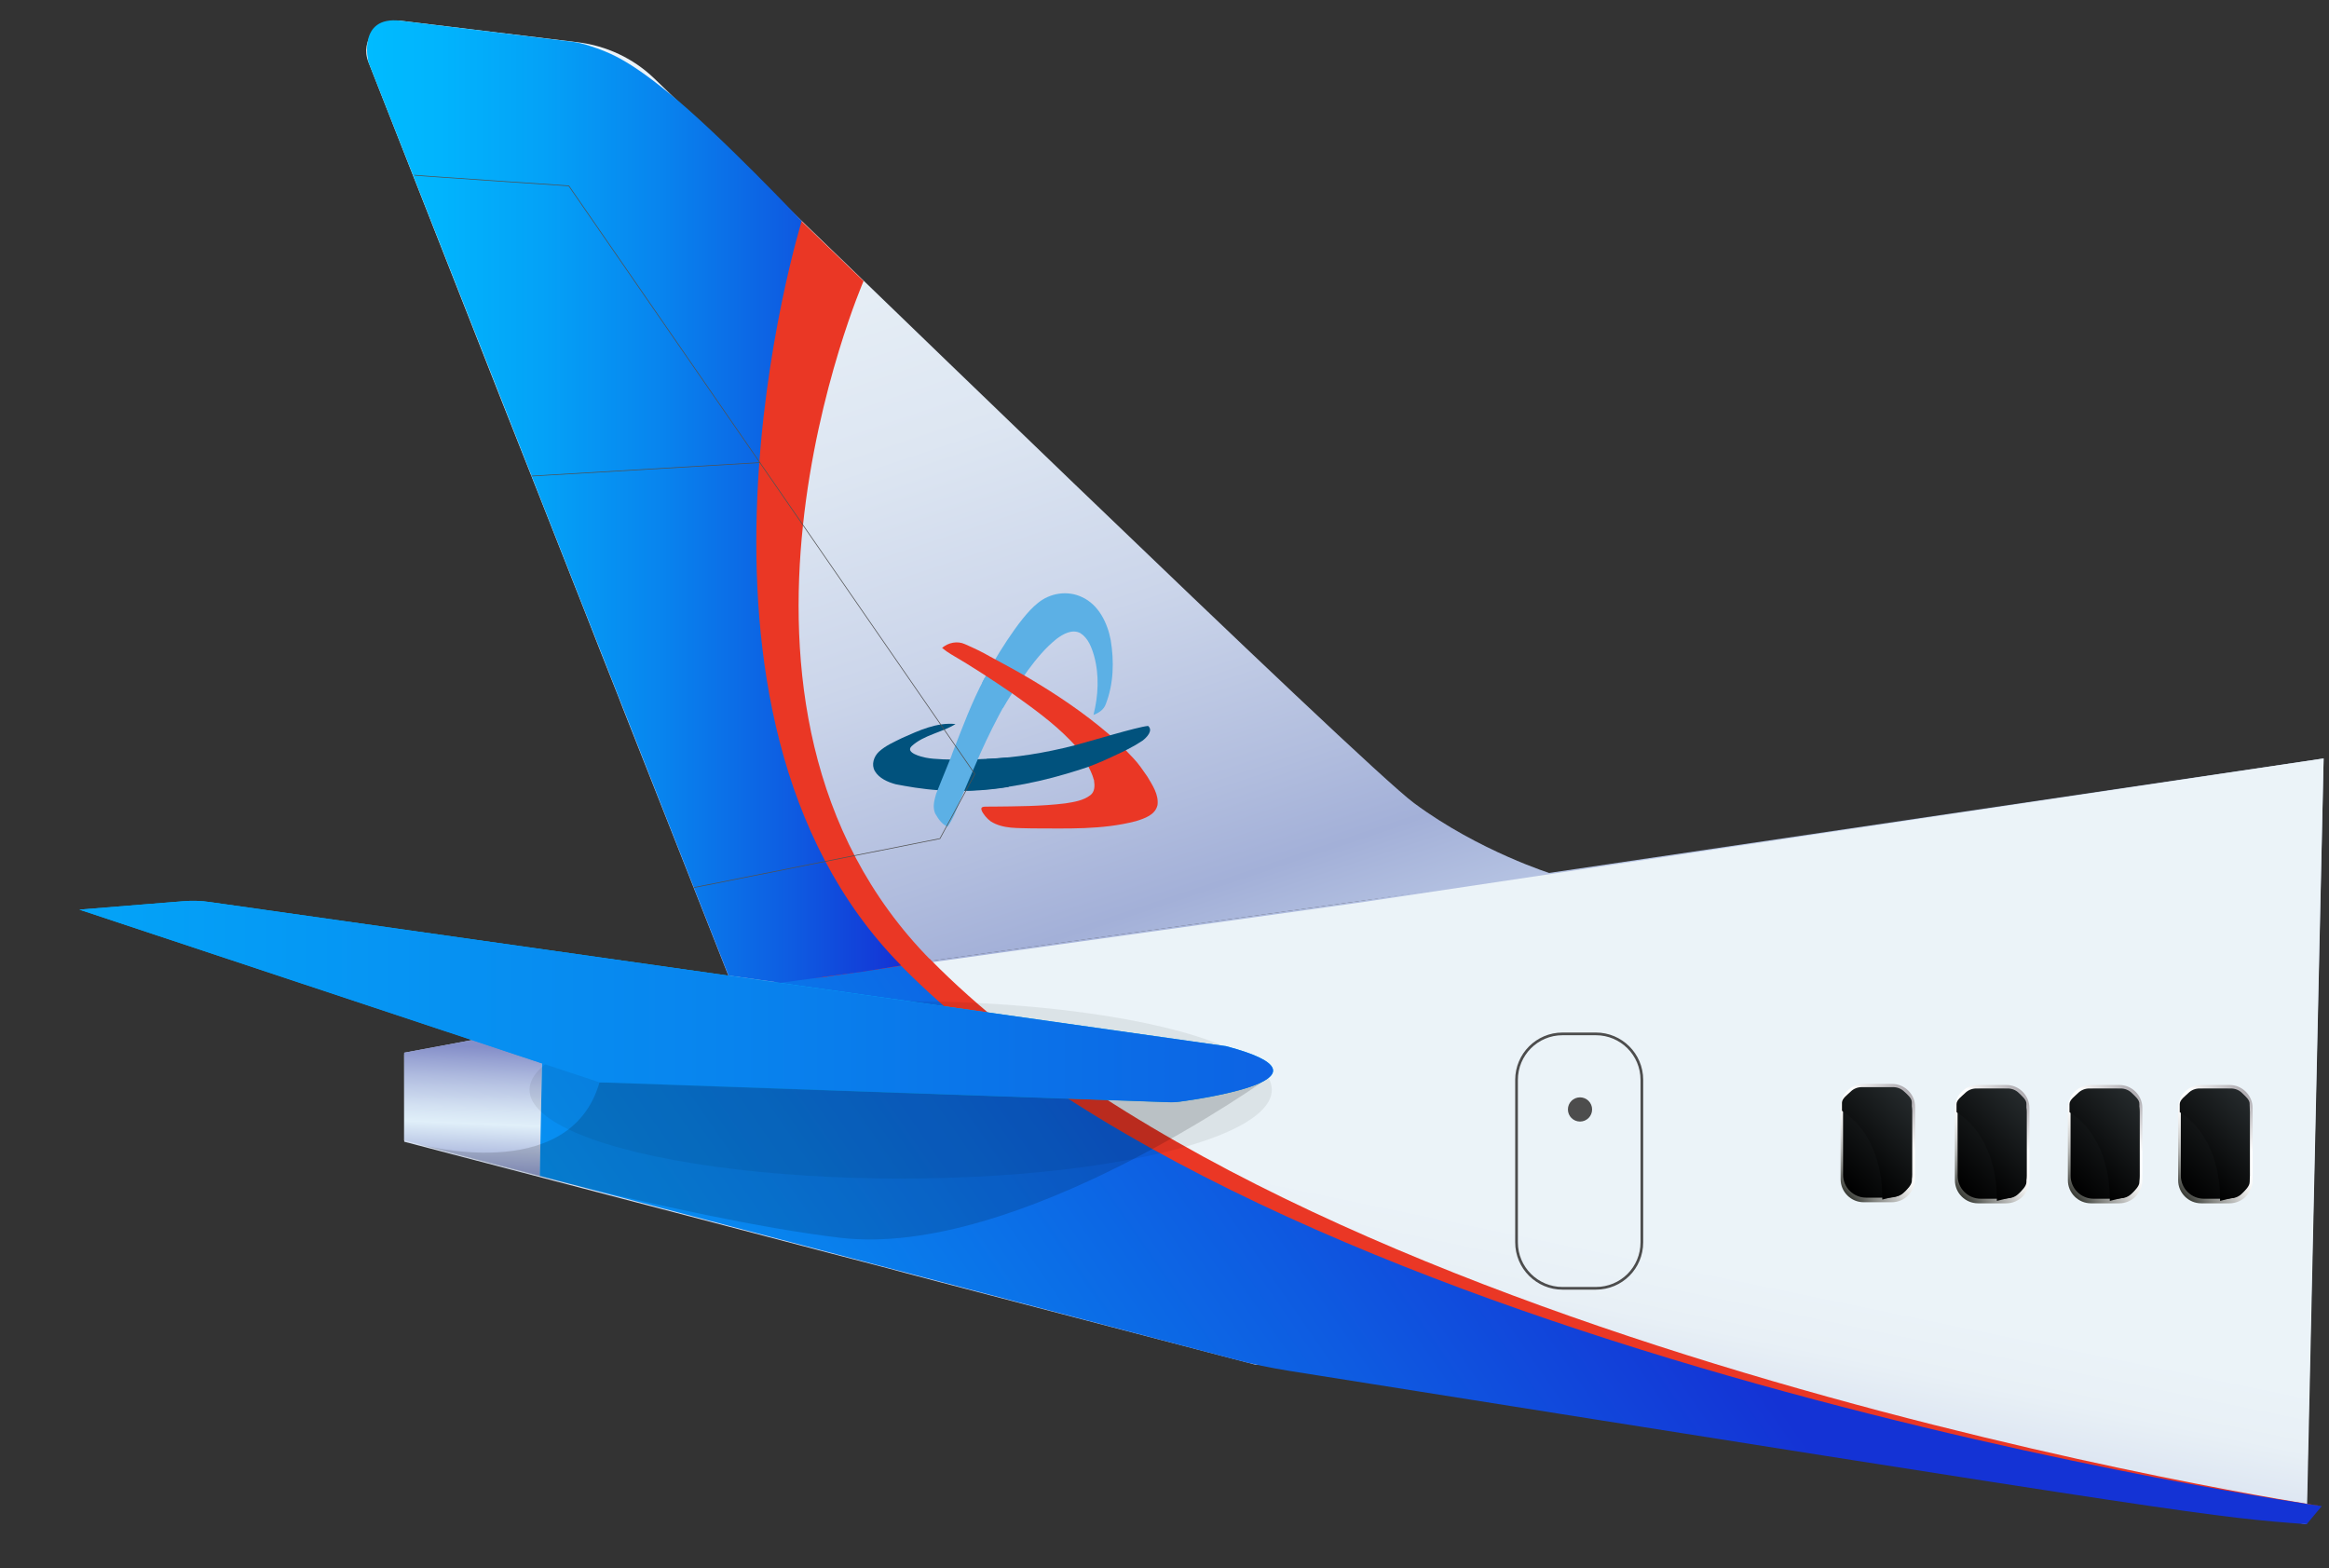 <?xml version="1.0" encoding="UTF-8"?> <!-- Generator: Adobe Illustrator 27.0.0, SVG Export Plug-In . SVG Version: 6.00 Build 0) --> <svg xmlns="http://www.w3.org/2000/svg" xmlns:xlink="http://www.w3.org/1999/xlink" id="Layer_1" x="0px" y="0px" viewBox="0 0 866 583" style="enable-background:new 0 0 866 583;" xml:space="preserve"><rect x="0" y="0" width="866" height="583" fill="#333333" stroke="none"/> <style type="text/css"> .st0{fill:url(#SVGID_1_);} .st1{fill:url(#SVGID_00000017482691364562477520000001817124217024557196_);} .st2{fill:url(#SVGID_00000047034257797250709470000003736736708074413991_);} .st3{fill:url(#SVGID_00000012464391638518714290000017340009106633028480_);} .st4{fill-rule:evenodd;clip-rule:evenodd;fill:#01527D;} .st5{fill-rule:evenodd;clip-rule:evenodd;fill:#5CB0E5;} .st6{fill-rule:evenodd;clip-rule:evenodd;fill:#EA3725;} .st7{fill-rule:evenodd;clip-rule:evenodd;fill:url(#SVGID_00000124855545872024362880000000916651106736959934_);} .st8{fill:url(#SVGID_00000021835611802077213550000011651173771059114391_);} .st9{fill-rule:evenodd;clip-rule:evenodd;fill:url(#SVGID_00000037671520998390082640000013155916023851409810_);} .st10{fill:none;stroke:#4D4D4D;stroke-miterlimit:10;} .st11{fill:#4D4D4D;} .st12{fill:url(#SVGID_00000144299460311468250220000002841337321722798992_);} .st13{fill:url(#SVGID_00000024714696219208882120000003143128282725940365_);} .st14{fill:url(#SVGID_00000060012740508439620150000002697451247033941158_);} .st15{fill:url(#SVGID_00000110461168507564960950000007903399669524868788_);} .st16{fill:url(#SVGID_00000165199801654355800140000016143034132468190089_);} .st17{fill:url(#SVGID_00000026127082271291837290000007884366021847505330_);} .st18{fill:url(#SVGID_00000131328576573033395830000013567446174631698585_);} .st19{fill:url(#SVGID_00000005977377210533560000000007889875362032298898_);} .st20{fill:url(#SVGID_00000166666717331119963880000004410788069351468426_);} .st21{fill:url(#SVGID_00000121260615727012851830000017091570800843476611_);} .st22{fill:url(#SVGID_00000160902768865989532840000012844025659940933050_);} .st23{fill:url(#SVGID_00000128487320798726164580000004411506452350900625_);} .st24{opacity:7.000000e-02;enable-background:new ;} .st25{opacity:0.15;enable-background:new ;} .st26{fill:url(#SVGID_00000137810495718575248770000001162538445527407510_);} .st27{fill:none;stroke:#515151;stroke-width:0.25;stroke-miterlimit:10;} </style> <g> <linearGradient id="SVGID_1_" gradientUnits="userSpaceOnUse" x1="431.725" y1="837.224" x2="297.256" y2="434.869" gradientTransform="matrix(1 0 0 1 0 -440)"> <stop offset="0" style="stop-color:#C1CFE9"></stop> <stop offset="0.137" style="stop-color:#A3B0D8"></stop> <stop offset="0.22" style="stop-color:#B1BDDE"></stop> <stop offset="0.398" style="stop-color:#CBD5EA"></stop> <stop offset="0.583" style="stop-color:#DDE6F2"></stop> <stop offset="0.779" style="stop-color:#E8F0F6"></stop> <stop offset="1" style="stop-color:#EBF3F8"></stop> </linearGradient> <path class="st0" d="M577.3,325l-304.6,42.5l-23.9-60.6l-1.7-4.3l-15.6-39.5l-1.7-4.4l-6.3-15.9l-5.6-14.3l-17.3-43.9l-15-37.9 L168.4,103L137,23.1c-3.2-8,3.4-16.4,11.9-15.4l65.9,8c10.7,1.3,20.7,6,28.4,13.4c58.2,56,263.2,255.2,282.6,269.5 C550.1,316.6,577.3,325,577.3,325z"></path> <g> <g> <g> <defs> <path id="SVGID_00000124863800300180370050000012426123237746081962_" d="M577.3,325l-304.6,42.5l-23.9-60.6l-1.7-4.3 l-15.6-39.5l-1.7-4.4l-6.3-15.9l-5.6-14.3l-17.3-43.9l-15-37.9L168.4,103L137,23.1c-3.2-8,3.4-16.4,11.9-15.4l65.9,8 c10.7,1.3,20.7,6,28.4,13.4c58.2,56,263.2,255.2,282.6,269.5C550.1,316.6,577.3,325,577.3,325z"></path> </defs> <clipPath id="SVGID_00000057834227109962187190000007032184286908600497_"> <use xlink:href="#SVGID_00000124863800300180370050000012426123237746081962_" style="overflow:visible;"></use> </clipPath> </g> </g> </g> </g> <linearGradient id="SVGID_00000014632865597530494230000015821954412713045398_" gradientUnits="userSpaceOnUse" x1="507.15" y1="743.501" x2="507.15" y2="1005.913" gradientTransform="matrix(1 0 0 1 0 -440)"> <stop offset="0" style="stop-color:#C1CFE9"></stop> <stop offset="0.201" style="stop-color:#A3B0D8"></stop> <stop offset="0.278" style="stop-color:#B1BDDE"></stop> <stop offset="0.443" style="stop-color:#CBD5EA"></stop> <stop offset="0.614" style="stop-color:#DDE6F2"></stop> <stop offset="0.795" style="stop-color:#E8F0F6"></stop> <stop offset="1" style="stop-color:#EBF3F8"></stop> </linearGradient> <path style="fill:url(#SVGID_00000014632865597530494230000015821954412713045398_);" d="M864,282l-6.3,275.7l-313.4-39.6l-30.8-6.6 l-9-2.4l-37.7-2.3l-116.6-30.5l-14-3.7l-6.3-1.7l-21.5-5.6l-23.2-6.1l-79.4-20.8L150.3,424v-32.6l25.2-4.7l26.3-4.9l88.4-16.4 l10-1.8h0.2l58-8.1l88.2-12.3l0,0l58.1-8.1L864,282z"></path> <linearGradient id="SVGID_00000101095394890006131130000016450267295348857255_" gradientUnits="userSpaceOnUse" x1="489.79" y1="988.03" x2="511.219" y2="884.458" gradientTransform="matrix(1 0 0 1 0 -440)"> <stop offset="0" style="stop-color:#C1CFE9"></stop> <stop offset="0.137" style="stop-color:#A3B0D8"></stop> <stop offset="0.22" style="stop-color:#B1BDDE"></stop> <stop offset="0.398" style="stop-color:#CBD5EA"></stop> <stop offset="0.583" style="stop-color:#DDE6F2"></stop> <stop offset="0.779" style="stop-color:#E8F0F6"></stop> <stop offset="1" style="stop-color:#EBF3F8"></stop> </linearGradient> <path style="fill:url(#SVGID_00000101095394890006131130000016450267295348857255_);" d="M864,282l-6.3,284.7l-313.4-48l-30.8-6.6 l-9-2.4l-37.7-2.3l-116.6-30.5l-14-3.7l-6.3-1.7l-21.5-5.6l-23.2-6.1L205.8,439l-55.5-14.5V392l25.2-4.7l26.3-4.9l88.4-16.4l10-1.8 h0.2l58-8.1l88.2-12.3l0,0l58.1-8.1L864,282z"></path> <linearGradient id="SVGID_00000041297444995270979170000012267679420915787400_" gradientUnits="userSpaceOnUse" x1="176.529" y1="829.252" x2="174.457" y2="879.673" gradientTransform="matrix(1 0 0 1 0 -440)"> <stop offset="0" style="stop-color:#858FC9"></stop> <stop offset="0.235" style="stop-color:#B1BDE0"></stop> <stop offset="0.45" style="stop-color:#D3E1F2"></stop> <stop offset="0.565" style="stop-color:#E0EFF9"></stop> <stop offset="1" style="stop-color:#858FC9"></stop> </linearGradient> <polygon style="fill:url(#SVGID_00000041297444995270979170000012267679420915787400_);" points="200.7,437.2 150.3,424 150.3,391.4 175.5,386.7 201.8,381.9 "></polygon> <path class="st4" d="M335.4,274.4c6.3-2.8,12.9-5.9,19.9-5.2c-5.1,3.2-11.7,4-16.3,8.2c-2.6,2.5,3.7,4,5.2,4.3 c6.3,1.3,23.5,0.6,30.8-0.1c-1.8,4.1,1.8,6.3,0,11c-19.7,3.2-34,0.5-41.9-1c-3-0.8-6.2-2.2-7.8-4.9c-1.4-2.4-0.4-5.4,1.5-7.2 C329.3,277.2,332.4,275.9,335.4,274.4z"></path> <path class="st5" d="M365.2,253.8c3.9-7.6,13.8-24.2,20.6-29.5c4.5-3.8,11.1-4.9,16.5-2.3c6.2,2.8,9.5,9.6,10.7,16 c1.3,7.9,1.1,16.2-1.8,23.7c-0.7,2.1-2.6,3.4-4.6,4.1c1.8-7.2,2.2-14.8,0.2-22c-0.9-3.1-2.2-6.6-5.1-8.4c-3-1.6-6.4,0.3-8.9,2.2 c-4.1,3.3-7.4,7.3-10.5,11.5c-5.3,7.3-7.7,11.4-9.4,14.2C369.4,261.3,368.8,255.9,365.2,253.8z"></path> <path class="st5" d="M364.4,280.4c-0.5,1.2-6.9,15.9-7.3,17c-1.4,3.5-2.6,7-4.8,10c-2.1-1-3.5-3-4.6-5c-1-2.5-0.3-4.8,0.4-7.3 c0.1-0.4,3.7-9.1,5.3-13.1c0.3-0.6,0.5-1.3,0.7-1.9c3.7-9.5,7.2-19,12-28c2.5,3.1,5.2,6.1,7.9,9.1 C370.5,267.5,367.3,273.9,364.4,280.4z"></path> <path class="st6" d="M382.7,252.2c10.3,6.1,20.3,12.8,29.4,20.6c0.8,0.6,1.3,1.2,2.1,1.8c2.2,2,2.2,2.3,3.7,4.9 c-4.3,2.1-8.7,3.8-13.1,5.6c-1.8-3.9-3-5.9-6.9-9.9c-6.3-6.5-13.7-11.8-21.1-17.1c-7.6-5.2-15.2-10.2-23.1-14.8 c-1.2-0.7-2.3-1.5-3.4-2.4c2.3-2,5.7-2.7,8.5-1.4c3.2,1.4,6.4,2.9,9.5,4.7C373.1,246.8,378,249.4,382.7,252.2z"></path> <path class="st6" d="M404.5,284.6c4.4-3,5.8-6.7,10.3-9.5c0.6,0.5,6.2,6.3,6.7,6.9c1.9,2,3.5,4.4,5.1,6.7c1.9,3.2,4.3,6.7,3.8,10.6 c-0.8,3.7-4.8,5-8,6c-12.6,3.3-25.7,2.7-38.6,2.7c-5.2-0.2-10.8,0.3-15.4-2.6c-1.4-1-2.9-2.8-3.4-4.1c-0.5-1.5,0.7-1.4,3-1.4 c0.3,0,0.7,0,1,0c9.1-0.1,18.1-0.1,27.1-1.2c3.2-0.5,6.7-1,9.4-3.1c1.6-1.3,1.6-3.4,1.3-5.4c0-0.1,0-0.2-0.1-0.3 c0-0.1,0-0.2-0.1-0.3C406.6,289.5,406.2,287.8,404.5,284.6z"></path> <path class="st4" d="M399.3,277.2c6.5-1.7,23.4-6.9,27.6-7.3c2,1.7-0.5,4.3-2.1,5.5c-1.8,1.2-3.7,2.3-5.7,3.3 c-0.4,0.2-11.1,5.6-17.4,7.4l0,0c-13.6,4.4-27.7,7.4-42,7.8c2.3-4,4.7-7.8,7.2-11.7C377.8,281.7,388.7,279.9,399.3,277.2z"></path> <path class="st6" d="M863.3,560c0,0-372.9-56.5-517.4-203.3c-3.6-3.7-131.4,23.4-131.4,23.4l-1.1,55.3l268.4,70.9 c0,0,339,50.2,375.7,53L863.3,560z"></path> <linearGradient id="SVGID_00000030452339334694292550000010741062448026806436_" gradientUnits="userSpaceOnUse" x1="96.669" y1="1214.26" x2="596.65" y2="867.964" gradientTransform="matrix(1 0 0 1 0 -440)"> <stop offset="0" style="stop-color:#00BBFF"></stop> <stop offset="0.136" style="stop-color:#01B4FD"></stop> <stop offset="0.327" style="stop-color:#04A2F7"></stop> <stop offset="0.551" style="stop-color:#0884EE"></stop> <stop offset="0.798" style="stop-color:#0E5BE1"></stop> <stop offset="1" style="stop-color:#1433D5"></stop> </linearGradient> <path style="fill-rule:evenodd;clip-rule:evenodd;fill:url(#SVGID_00000030452339334694292550000010741062448026806436_);" d=" M863.3,560c0,0-383.7-54.2-528.2-200.9c-3.6-3.7-133.3,22.8-133.3,22.8l-1.1,55.3L459,505.4c6.7,1.8,13.6,3.2,20.4,4.3 c342.5,54.4,342.7,54.3,378.3,57L863.3,560z"></path> <linearGradient id="SVGID_00000043431634675257528320000007800719025824200360_" gradientUnits="userSpaceOnUse" x1="253.523" y1="795.856" x2="236.673" y2="896.224" gradientTransform="matrix(1 0 0 1 0 -440)"> <stop offset="0" style="stop-color:#00BBFF"></stop> <stop offset="0.136" style="stop-color:#01B4FD"></stop> <stop offset="0.327" style="stop-color:#04A2F7"></stop> <stop offset="0.551" style="stop-color:#0884EE"></stop> <stop offset="0.798" style="stop-color:#0E5BE1"></stop> <stop offset="1" style="stop-color:#1433D5"></stop> </linearGradient> <path style="fill:url(#SVGID_00000043431634675257528320000007800719025824200360_);" d="M438.9,409.6c-1.5,0.2-3.1,0.3-4.7,0.2 l-127.7-4.4l0,0l-83.6-2.9L29.5,338.2l23.5-1.9l15-1.2c3.4-0.3,6.8-0.2,10.1,0.3L456,389C498.8,400.3,450.6,408,438.9,409.6z"></path> <path class="st6" d="M321.1,104.5c0,0-68.4,157.8,25,252.5l-11,2.1l-29.5,4.3l-19,0.4l-134-339.6c0,0-4.2-8,11.9-6 s63.8,7.9,63.8,7.9s10.8-0.7,27.5,15.4S321.1,104.5,321.1,104.5z"></path> <linearGradient id="SVGID_00000138563783525689986030000015041187067751187092_" gradientUnits="userSpaceOnUse" x1="136.483" y1="626.477" x2="335.1" y2="626.477" gradientTransform="matrix(1 0 0 1 0 -440)"> <stop offset="0" style="stop-color:#00BBFF"></stop> <stop offset="0.136" style="stop-color:#01B4FD"></stop> <stop offset="0.327" style="stop-color:#04A2F7"></stop> <stop offset="0.551" style="stop-color:#0884EE"></stop> <stop offset="0.798" style="stop-color:#0E5BE1"></stop> <stop offset="1" style="stop-color:#1433D5"></stop> </linearGradient> <path style="fill-rule:evenodd;clip-rule:evenodd;fill:url(#SVGID_00000138563783525689986030000015041187067751187092_);" d=" M298.1,82.2c0,0-56.4,182.1,37,276.8l-14.5,2.3l-30.4,4.1l-19.3-2.7L137,23.1c0,0-4.3-17.3,11.9-15.4l63,7.7 c2.7,0.3,5.3,0.9,7.8,1.8c6.3,2.1,13.1,4.4,28.9,17.3C267.4,49.7,298.1,82.2,298.1,82.2z"></path> <path class="st10" d="M593.4,479H581c-9.4,0-17.1-7.6-17.1-17.1v-60.4c0-9.4,7.6-17.1,17.1-17.1h12.4c9.4,0,17.1,7.6,17.1,17.1v60.4 C610.5,471.4,602.9,479,593.4,479z"></path> <circle class="st11" cx="587.5" cy="412.5" r="4.5"></circle> <g> <linearGradient id="SVGID_00000145029878245513596100000003897134235190977450_" gradientUnits="userSpaceOnUse" x1="682.822" y1="880.384" x2="713.566" y2="849.64" gradientTransform="matrix(1 0 0 1 0 -440)"> <stop offset="7.843000e-03" style="stop-color:#3B3D37"></stop> <stop offset="3.847892e-02" style="stop-color:#4D4F4A"></stop> <stop offset="0.136" style="stop-color:#838480"></stop> <stop offset="0.231" style="stop-color:#AFB0AE"></stop> <stop offset="0.322" style="stop-color:#D2D2D1"></stop> <stop offset="0.406" style="stop-color:#EBEBEA"></stop> <stop offset="0.483" style="stop-color:#FAFAFA"></stop> <stop offset="0.545" style="stop-color:#FFFFFF"></stop> <stop offset="0.678" style="stop-color:#FFFFFF"></stop> <stop offset="1" style="stop-color:#AFACB1"></stop> </linearGradient> <path style="fill:url(#SVGID_00000145029878245513596100000003897134235190977450_);" d="M703.4,447H693c-4.7,0-8.6-3.8-8.6-8.6 v-26.8c0-4.7,3.8-8.6,8.6-8.6h10.5c4.7,0,8.6,3.8,8.6,8.6v26.8C712,443.1,708.2,447,703.4,447z"></path> <linearGradient id="SVGID_00000152257205380068616640000003234638877686767779_" gradientUnits="userSpaceOnUse" x1="684.092" y1="878.958" x2="712.267" y2="850.783" gradientTransform="matrix(1 0 0 1 0 -440)"> <stop offset="0" style="stop-color:#000000"></stop> <stop offset="1" style="stop-color:#252A2C"></stop> </linearGradient> <path style="fill:url(#SVGID_00000152257205380068616640000003234638877686767779_);" d="M702.4,445.3h-8.5c-4.7,0-8.6-3.8-8.6-8.6 v-23.6c0-4.7,3.8-8.6,8.6-8.6h8.5c4.7,0,8.6,3.8,8.6,8.6v23.6C711,441.4,707.2,445.3,702.4,445.3z"></path> <linearGradient id="SVGID_00000096035747827606668870000000047426516269282985_" gradientUnits="userSpaceOnUse" x1="688.289" y1="874.289" x2="712.425" y2="850.153" gradientTransform="matrix(1 0 0 1 0 -440)"> <stop offset="0" style="stop-color:#000000"></stop> <stop offset="1" style="stop-color:#252A2C"></stop> </linearGradient> <path style="fill:url(#SVGID_00000096035747827606668870000000047426516269282985_);" d="M708.1,405.9c-1.1-1.1-2.6-1.7-4.2-1.7 h-11.6c-1.6,0-3.1,0.6-4.2,1.7c-1.1,1.1-3.2,2.5-3.2,4.1v3c10.1,6.3,15.2,19.2,15,33l4-1c1.6,0,3-0.6,4.1-1.7s2.9-2.7,2.9-4.3v-29 C711,408.4,709.3,407,708.1,405.9z"></path> </g> <g> <linearGradient id="SVGID_00000080182166025129934100000002394343628522344872_" gradientUnits="userSpaceOnUse" x1="725.344" y1="880.806" x2="756.088" y2="850.062" gradientTransform="matrix(1 0 0 1 0 -440)"> <stop offset="7.843000e-03" style="stop-color:#3B3D37"></stop> <stop offset="3.847892e-02" style="stop-color:#4D4F4A"></stop> <stop offset="0.136" style="stop-color:#838480"></stop> <stop offset="0.231" style="stop-color:#AFB0AE"></stop> <stop offset="0.322" style="stop-color:#D2D2D1"></stop> <stop offset="0.406" style="stop-color:#EBEBEA"></stop> <stop offset="0.483" style="stop-color:#FAFAFA"></stop> <stop offset="0.545" style="stop-color:#FFFFFF"></stop> <stop offset="0.678" style="stop-color:#FFFFFF"></stop> <stop offset="1" style="stop-color:#AFACB1"></stop> </linearGradient> <path style="fill:url(#SVGID_00000080182166025129934100000002394343628522344872_);" d="M746,447.4h-10.5c-4.7,0-8.6-3.8-8.6-8.6 V412c0-4.7,3.8-8.6,8.6-8.6H746c4.7,0,8.6,3.8,8.6,8.6v26.8C754.6,443.6,750.7,447.4,746,447.4z"></path> <linearGradient id="SVGID_00000042737653393544348090000003875482555511167928_" gradientUnits="userSpaceOnUse" x1="726.644" y1="879.406" x2="754.819" y2="851.231" gradientTransform="matrix(1 0 0 1 0 -440)"> <stop offset="0" style="stop-color:#000000"></stop> <stop offset="1" style="stop-color:#252A2C"></stop> </linearGradient> <path style="fill:url(#SVGID_00000042737653393544348090000003875482555511167928_);" d="M745,445.7h-8.5c-4.7,0-8.6-3.8-8.6-8.6 v-23.6c0-4.7,3.8-8.6,8.6-8.6h8.5c4.7,0,8.6,3.8,8.6,8.6v23.6C753.6,441.9,749.7,445.7,745,445.7z"></path> <linearGradient id="SVGID_00000145050500256972431280000002435861884119576975_" gradientUnits="userSpaceOnUse" x1="730.883" y1="874.795" x2="755.019" y2="850.659" gradientTransform="matrix(1 0 0 1 0 -440)"> <stop offset="0" style="stop-color:#000000"></stop> <stop offset="1" style="stop-color:#252A2C"></stop> </linearGradient> <path style="fill:url(#SVGID_00000145050500256972431280000002435861884119576975_);" d="M750.7,406.4c-1.1-1.1-2.6-1.7-4.2-1.7 h-11.6c-1.6,0-3.1,0.6-4.2,1.7c-1.1,1.1-3.2,2.5-3.2,4.1v3c10.1,6.3,15.2,19.2,15,33l4-1c1.6,0,3-0.6,4.1-1.7s2.9-2.7,2.9-4.3v-29 C753.6,408.9,751.8,407.5,750.7,406.4z"></path> </g> <g> <linearGradient id="SVGID_00000021810245301977140080000004377242741592178579_" gradientUnits="userSpaceOnUse" x1="767.344" y1="880.806" x2="798.088" y2="850.062" gradientTransform="matrix(1 0 0 1 0 -440)"> <stop offset="7.843000e-03" style="stop-color:#3B3D37"></stop> <stop offset="3.847892e-02" style="stop-color:#4D4F4A"></stop> <stop offset="0.136" style="stop-color:#838480"></stop> <stop offset="0.231" style="stop-color:#AFB0AE"></stop> <stop offset="0.322" style="stop-color:#D2D2D1"></stop> <stop offset="0.406" style="stop-color:#EBEBEA"></stop> <stop offset="0.483" style="stop-color:#FAFAFA"></stop> <stop offset="0.545" style="stop-color:#FFFFFF"></stop> <stop offset="0.678" style="stop-color:#FFFFFF"></stop> <stop offset="1" style="stop-color:#AFACB1"></stop> </linearGradient> <path style="fill:url(#SVGID_00000021810245301977140080000004377242741592178579_);" d="M788,447.4h-10.5c-4.7,0-8.6-3.8-8.6-8.6 V412c0-4.7,3.8-8.6,8.6-8.6H788c4.7,0,8.6,3.8,8.6,8.6v26.8C796.6,443.6,792.7,447.4,788,447.4z"></path> <linearGradient id="SVGID_00000065052747537465829720000002263861994272501915_" gradientUnits="userSpaceOnUse" x1="768.644" y1="879.406" x2="796.819" y2="851.231" gradientTransform="matrix(1 0 0 1 0 -440)"> <stop offset="0" style="stop-color:#000000"></stop> <stop offset="1" style="stop-color:#252A2C"></stop> </linearGradient> <path style="fill:url(#SVGID_00000065052747537465829720000002263861994272501915_);" d="M787,445.7h-8.5c-4.7,0-8.6-3.8-8.6-8.6 v-23.6c0-4.7,3.8-8.6,8.6-8.6h8.5c4.7,0,8.6,3.8,8.6,8.6v23.6C795.6,441.9,791.7,445.7,787,445.7z"></path> <linearGradient id="SVGID_00000163769799722996784020000012832064426214851499_" gradientUnits="userSpaceOnUse" x1="772.883" y1="874.795" x2="797.019" y2="850.659" gradientTransform="matrix(1 0 0 1 0 -440)"> <stop offset="0" style="stop-color:#000000"></stop> <stop offset="1" style="stop-color:#252A2C"></stop> </linearGradient> <path style="fill:url(#SVGID_00000163769799722996784020000012832064426214851499_);" d="M792.7,406.4c-1.1-1.1-2.6-1.7-4.2-1.7 h-11.6c-1.6,0-3.1,0.6-4.2,1.7c-1.1,1.1-3.2,2.5-3.2,4.1v3c10.1,6.3,15.2,19.2,15,33l4-1c1.6,0,3-0.6,4.1-1.7s2.9-2.7,2.9-4.3v-29 C795.6,408.9,793.8,407.5,792.7,406.4z"></path> </g> <g> <linearGradient id="SVGID_00000103947892851368409230000014109990154563584936_" gradientUnits="userSpaceOnUse" x1="808.344" y1="880.806" x2="839.088" y2="850.062" gradientTransform="matrix(1 0 0 1 0 -440)"> <stop offset="7.843000e-03" style="stop-color:#3B3D37"></stop> <stop offset="3.847892e-02" style="stop-color:#4D4F4A"></stop> <stop offset="0.136" style="stop-color:#838480"></stop> <stop offset="0.231" style="stop-color:#AFB0AE"></stop> <stop offset="0.322" style="stop-color:#D2D2D1"></stop> <stop offset="0.406" style="stop-color:#EBEBEA"></stop> <stop offset="0.483" style="stop-color:#FAFAFA"></stop> <stop offset="0.545" style="stop-color:#FFFFFF"></stop> <stop offset="0.678" style="stop-color:#FFFFFF"></stop> <stop offset="1" style="stop-color:#AFACB1"></stop> </linearGradient> <path style="fill:url(#SVGID_00000103947892851368409230000014109990154563584936_);" d="M829,447.4h-10.5c-4.7,0-8.6-3.8-8.6-8.6 V412c0-4.7,3.8-8.6,8.6-8.6H829c4.7,0,8.6,3.8,8.6,8.6v26.8C837.6,443.6,833.7,447.4,829,447.4z"></path> <linearGradient id="SVGID_00000090979832200005894830000011785376711642471574_" gradientUnits="userSpaceOnUse" x1="809.644" y1="879.406" x2="837.819" y2="851.231" gradientTransform="matrix(1 0 0 1 0 -440)"> <stop offset="0" style="stop-color:#000000"></stop> <stop offset="1" style="stop-color:#252A2C"></stop> </linearGradient> <path style="fill:url(#SVGID_00000090979832200005894830000011785376711642471574_);" d="M828,445.7h-8.5c-4.7,0-8.6-3.8-8.6-8.6 v-23.6c0-4.7,3.8-8.6,8.6-8.6h8.5c4.7,0,8.6,3.8,8.6,8.6v23.6C836.6,441.9,832.7,445.7,828,445.7z"></path> <linearGradient id="SVGID_00000061441703393238534510000009938475013792906422_" gradientUnits="userSpaceOnUse" x1="813.883" y1="874.795" x2="838.019" y2="850.659" gradientTransform="matrix(1 0 0 1 0 -440)"> <stop offset="0" style="stop-color:#000000"></stop> <stop offset="1" style="stop-color:#252A2C"></stop> </linearGradient> <path style="fill:url(#SVGID_00000061441703393238534510000009938475013792906422_);" d="M833.7,406.4c-1.1-1.1-2.6-1.7-4.2-1.7 h-11.6c-1.6,0-3.1,0.6-4.2,1.7c-1.1,1.1-3.2,2.5-3.2,4.1v3c10.1,6.3,15.2,19.2,15,33l4-1c1.6,0,3-0.6,4.1-1.7s2.9-2.7,2.9-4.3v-29 C836.6,408.9,834.8,407.5,833.7,406.4z"></path> </g> <ellipse class="st24" cx="334.9" cy="405.2" rx="138" ry="33"></ellipse> <path class="st25" d="M222.9,402.5l249.3-2.2c0,0-93.9,67.8-159.9,59.9c-60-7.2-157.1-34.9-157.1-34.9S211.7,441.3,222.9,402.5z"></path> <g> <g> <linearGradient id="SVGID_00000105388257868253593910000014363376999941910463_" gradientUnits="userSpaceOnUse" x1="-291.8" y1="812.366" x2="727.866" y2="812.366" gradientTransform="matrix(1 0 0 1 0 -440)"> <stop offset="0" style="stop-color:#00BBFF"></stop> <stop offset="0.136" style="stop-color:#01B4FD"></stop> <stop offset="0.327" style="stop-color:#04A2F7"></stop> <stop offset="0.551" style="stop-color:#0884EE"></stop> <stop offset="0.798" style="stop-color:#0E5BE1"></stop> <stop offset="1" style="stop-color:#1433D5"></stop> </linearGradient> <path id="SVGID_00000147941757294544982100000014539235747796540289_" style="fill:url(#SVGID_00000105388257868253593910000014363376999941910463_);" d=" M437.7,409.7c-0.8,0.1-1.5,0.1-2.3,0.1l-128.9-4.5l0,0l-83.6-2.9L29.5,338.2l23.5-1.9l15-1.2c3.4-0.3,6.8-0.2,10.1,0.3L456,389 C500.5,400.8,446.5,408.6,437.7,409.7z"></path> </g> <g> <g> <defs> <path id="SVGID_00000062166891402990466500000000486305634576011406_" d="M437.7,409.7c-0.8,0.1-1.5,0.1-2.3,0.1l-128.9-4.5l0,0 l-83.6-2.9L29.5,338.2l23.5-1.9l15-1.2c3.4-0.3,6.8-0.2,10.1,0.3L456,389C500.5,400.8,446.5,408.6,437.7,409.7z"></path> </defs> <clipPath id="SVGID_00000118382916286987603880000004341026862813801890_"> <use xlink:href="#SVGID_00000062166891402990466500000000486305634576011406_" style="overflow:visible;"></use> </clipPath> </g> </g> <g> <g> <defs> <path id="SVGID_00000165213548034838513810000011378237796687620279_" d="M437.7,409.7c-0.8,0.1-1.5,0.1-2.3,0.1l-128.9-4.5l0,0 l-83.6-2.9L29.5,338.2l23.5-1.9l15-1.2c3.4-0.3,6.8-0.2,10.1,0.3L456,389C500.5,400.8,446.5,408.6,437.7,409.7z"></path> </defs> <clipPath id="SVGID_00000057855677987231117130000002373120755867819169_"> <use xlink:href="#SVGID_00000165213548034838513810000011378237796687620279_" style="overflow:visible;"></use> </clipPath> </g> </g> </g> <path class="st27" d="M258,330l91.5-18.2l13-24l-151-218.7c0,0-58.1-3.9-57.8-4"></path> <line class="st27" x1="197.6" y1="177" x2="282.6" y2="172"></line> </svg> 